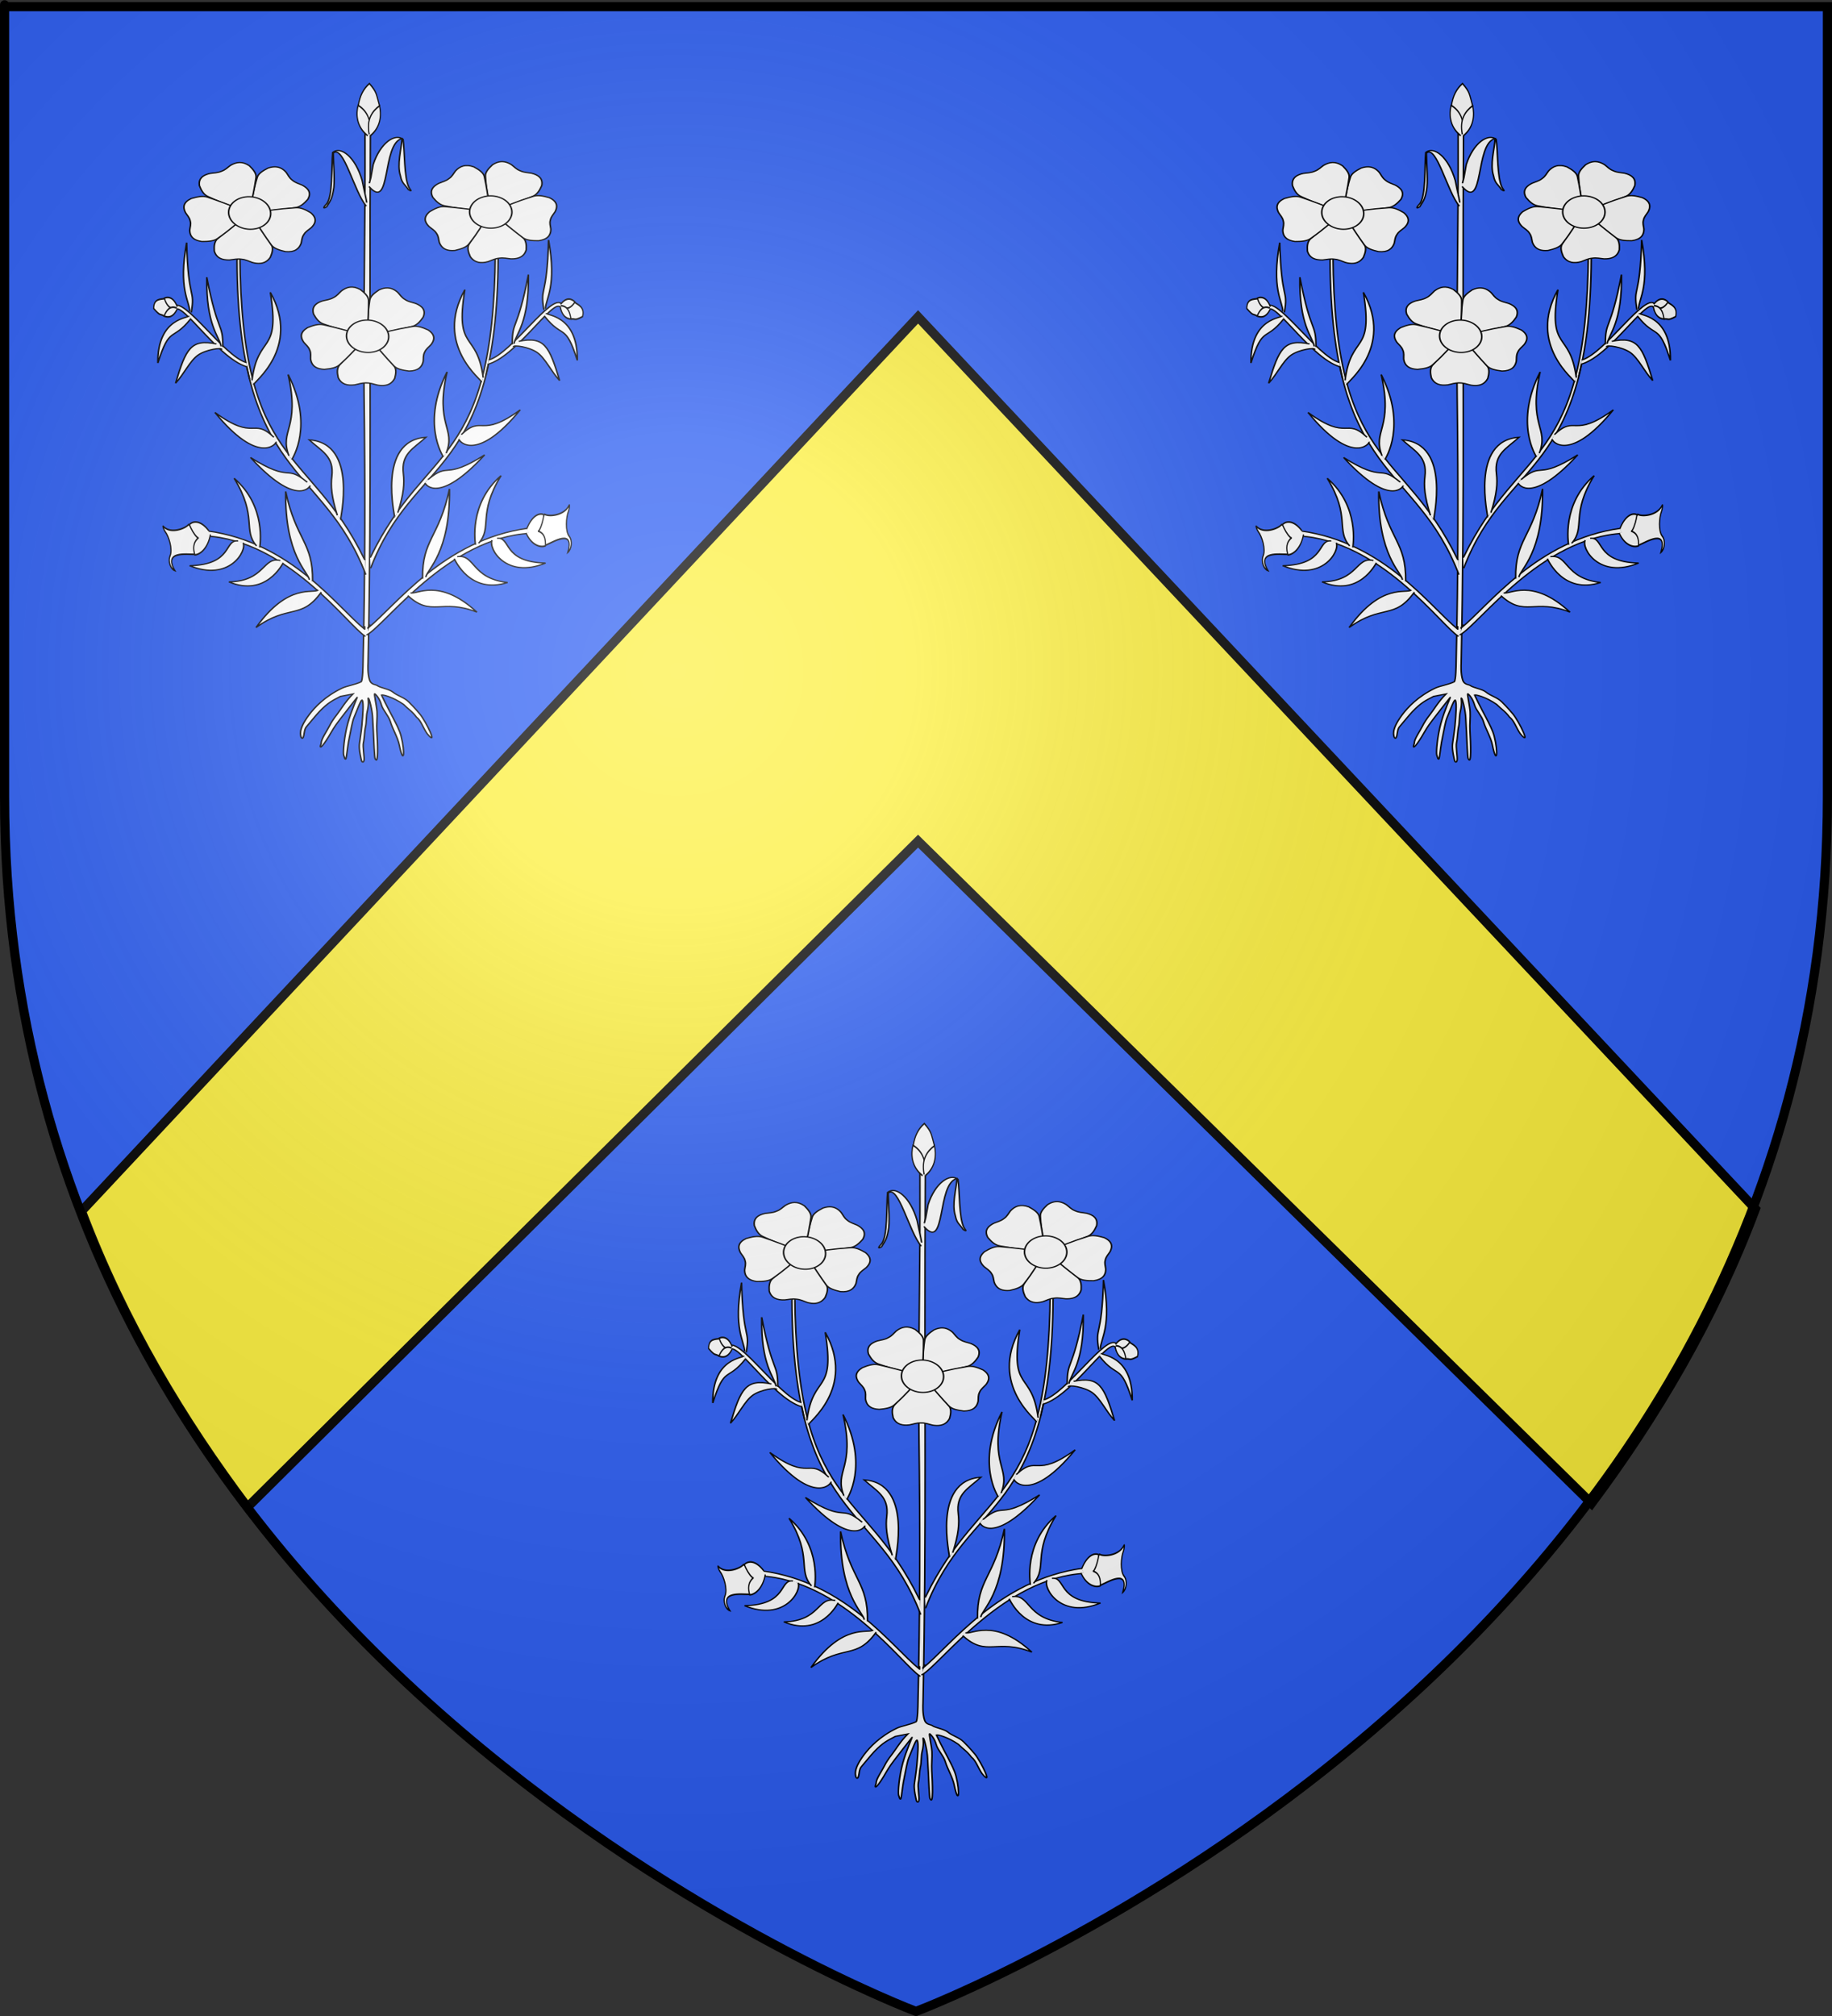 <?xml version="1.0" encoding="UTF-8" standalone="no"?>
<svg
   xmlns:dc="http://purl.org/dc/elements/1.1/"
   xmlns:cc="http://creativecommons.org/ns#"
   xmlns:rdf="http://www.w3.org/1999/02/22-rdf-syntax-ns#"
   xmlns:svg="http://www.w3.org/2000/svg"
   xmlns="http://www.w3.org/2000/svg"
   xmlns:xlink="http://www.w3.org/1999/xlink"
   xmlns:sodipodi="http://sodipodi.sourceforge.net/DTD/sodipodi-0.dtd"
   xmlns:inkscape="http://www.inkscape.org/namespaces/inkscape"
   height="660"
   width="600"
   version="1.0"
   id="svg2"
   sodipodi:version="0.32"
   inkscape:version="0.46"
   sodipodi:docname="Blason Gudmont-Villiers.svg"
   sodipodi:docbase="D:\Mes documents\Renaud-Notre Lapin"
   inkscape:export-filename="/Users/olivier/Desktop/Blason Rouge/Blason_Vide_3D.png"
   inkscape:export-xdpi="144"
   inkscape:export-ydpi="144"
   inkscape:output_extension="org.inkscape.output.svg.inkscape">
  <rect width="100%" height="100%" fill="#333333" stroke="none"/>
  <sodipodi:namedview
     inkscape:window-height="712"
     inkscape:window-width="1024"
     inkscape:pageshadow="2"
     inkscape:pageopacity="0.0"
     guidetolerance="10.0"
     gridtolerance="10.0"
     objecttolerance="10.0"
     borderopacity="1.0"
     bordercolor="#666666"
     pagecolor="#ffffff"
     id="base"
     showgrid="false"
     height="660px"
     inkscape:zoom="0.76818149"
     inkscape:cx="300"
     inkscape:cy="538.28397"
     inkscape:window-x="58"
     inkscape:window-y="207"
     inkscape:current-layer="layer3"
     showguides="true"
     inkscape:guide-bbox="true" />
  <desc
     id="desc4">Flag of Canton of Valais (Wallis)</desc>
  <defs
     id="defs6">
    <inkscape:perspective
       sodipodi:type="inkscape:persp3d"
       inkscape:vp_x="0 : 330 : 1"
       inkscape:vp_y="0 : 1000 : 0"
       inkscape:vp_z="600 : 330 : 1"
       inkscape:persp3d-origin="300 : 220 : 1"
       id="perspective35" />
    <linearGradient
       id="linearGradient2893">
      <stop
         style="stop-color:white;stop-opacity:0.314;"
         offset="0"
         id="stop2895" />
      <stop
         id="stop2897"
         offset="0.19"
         style="stop-color:white;stop-opacity:0.251;" />
      <stop
         style="stop-color:#6b6b6b;stop-opacity:0.125;"
         offset="0.6"
         id="stop2901" />
      <stop
         style="stop-color:black;stop-opacity:0.125;"
         offset="1"
         id="stop2899" />
    </linearGradient>
    <linearGradient
       id="linearGradient2885">
      <stop
         id="stop2887"
         offset="0"
         style="stop-color:white;stop-opacity:1;" />
      <stop
         style="stop-color:white;stop-opacity:1;"
         offset="0.229"
         id="stop2891" />
      <stop
         id="stop2889"
         offset="1"
         style="stop-color:black;stop-opacity:1;" />
    </linearGradient>
    <linearGradient
       id="linearGradient2955">
      <stop
         id="stop2867"
         offset="0"
         style="stop-color:#fd0000;stop-opacity:1;" />
      <stop
         style="stop-color:#e77275;stop-opacity:0.659;"
         offset="0.5"
         id="stop2873" />
      <stop
         style="stop-color:black;stop-opacity:0.323;"
         offset="1"
         id="stop2959" />
    </linearGradient>
    <radialGradient
       inkscape:collect="always"
       xlink:href="#linearGradient2955"
       id="radialGradient2961"
       cx="225.524"
       cy="218.901"
       fx="225.524"
       fy="218.901"
       r="300"
       gradientTransform="matrix(-4.167939e-4,2.183,-1.884,-3.599562e-4,615.597,-289.121)"
       gradientUnits="userSpaceOnUse" />
    <polygon
       id="star"
       transform="scale(53,53)"
       points="0,-1 0.588,0.809 -0.951,-0.309 0.951,-0.309 -0.588,0.809 0,-1 " />
    <clipPath
       id="clip">
      <path
         d="M 0,-200 L 0,600 L 300,600 L 300,-200 L 0,-200 z "
         id="path10" />
    </clipPath>
    <radialGradient
       inkscape:collect="always"
       xlink:href="#linearGradient2955"
       id="radialGradient1911"
       gradientUnits="userSpaceOnUse"
       gradientTransform="matrix(-4.167939e-4,2.183,-1.884,-3.599562e-4,615.597,-289.121)"
       cx="225.524"
       cy="218.901"
       fx="225.524"
       fy="218.901"
       r="300" />
    <radialGradient
       inkscape:collect="always"
       xlink:href="#linearGradient2955"
       id="radialGradient2865"
       gradientUnits="userSpaceOnUse"
       gradientTransform="matrix(0,1.749,-1.593,-1.049767e-7,551.788,-191.29)"
       cx="225.524"
       cy="218.901"
       fx="225.524"
       fy="218.901"
       r="300" />
    <radialGradient
       inkscape:collect="always"
       xlink:href="#linearGradient2955"
       id="radialGradient2871"
       gradientUnits="userSpaceOnUse"
       gradientTransform="matrix(0,1.386,-1.323,-5.741131e-8,-158.082,-109.541)"
       cx="225.524"
       cy="218.901"
       fx="225.524"
       fy="218.901"
       r="300" />
    <radialGradient
       inkscape:collect="always"
       xlink:href="#linearGradient2893"
       id="radialGradient3163"
       gradientUnits="userSpaceOnUse"
       gradientTransform="matrix(1.353,0,0,1.349,-77.629,-85.747)"
       cx="221.445"
       cy="226.331"
       fx="221.445"
       fy="226.331"
       r="300" />
    <radialGradient
       gradientTransform="matrix(1.353,0,0,1.349,-77.629,-85.747)"
       gradientUnits="userSpaceOnUse"
       xlink:href="#linearGradient2893"
       id="radialGradient4442"
       fy="226.331"
       fx="221.445"
       r="300"
       cy="226.331"
       cx="221.445" />
    <radialGradient
       gradientTransform="matrix(0,1.386,-1.323,-5.741131e-8,-158.082,-109.541)"
       gradientUnits="userSpaceOnUse"
       xlink:href="#linearGradient2955"
       id="radialGradient4440"
       fy="218.901"
       fx="225.524"
       r="300"
       cy="218.901"
       cx="225.524" />
    <radialGradient
       gradientTransform="matrix(0,1.749,-1.593,-1.049767e-7,551.788,-191.29)"
       gradientUnits="userSpaceOnUse"
       xlink:href="#linearGradient2955"
       id="radialGradient4438"
       fy="218.901"
       fx="225.524"
       r="300"
       cy="218.901"
       cx="225.524" />
    <radialGradient
       gradientTransform="matrix(-4.167939e-4,2.183,-1.884,-3.599562e-4,615.597,-289.121)"
       gradientUnits="userSpaceOnUse"
       xlink:href="#linearGradient2955"
       id="radialGradient4436"
       fy="218.901"
       fx="225.524"
       r="300"
       cy="218.901"
       cx="225.524" />
    <clipPath
       id="clipPath4432">
      <path
         id="path4434"
         d="M 0,-200 L 0,600 L 300,600 L 300,-200 L 0,-200 z " />
    </clipPath>
    <polygon
       id="polygon4430"
       transform="scale(53,53)"
       points="0,-1 0.588,0.809 -0.951,-0.309 0.951,-0.309 -0.588,0.809 0,-1 " />
    <radialGradient
       gradientTransform="matrix(-4.167939e-4,2.183,-1.884,-3.599562e-4,615.597,-289.121)"
       gradientUnits="userSpaceOnUse"
       xlink:href="#linearGradient2955"
       id="radialGradient4428"
       fy="218.901"
       fx="225.524"
       r="300"
       cy="218.901"
       cx="225.524" />
    <linearGradient
       id="linearGradient4420">
      <stop
         id="stop4422"
         offset="0"
         style="stop-color:#fd0000;stop-opacity:1" />
      <stop
         id="stop4424"
         offset="0.5"
         style="stop-color:#e77275;stop-opacity:0.659" />
      <stop
         id="stop4426"
         offset="1"
         style="stop-color:black;stop-opacity:0.323" />
    </linearGradient>
    <linearGradient
       id="linearGradient4412">
      <stop
         id="stop4414"
         offset="0"
         style="stop-color:white;stop-opacity:1" />
      <stop
         id="stop4416"
         offset="0.229"
         style="stop-color:white;stop-opacity:1" />
      <stop
         id="stop4418"
         offset="1"
         style="stop-color:black;stop-opacity:1" />
    </linearGradient>
    <linearGradient
       id="linearGradient4402">
      <stop
         id="stop4404"
         offset="0"
         style="stop-color:white;stop-opacity:0.314" />
      <stop
         id="stop4406"
         offset="0.19"
         style="stop-color:white;stop-opacity:0.251" />
      <stop
         id="stop4408"
         offset="0.6"
         style="stop-color:#6b6b6b;stop-opacity:0.125" />
      <stop
         id="stop4410"
         offset="1"
         style="stop-color:black;stop-opacity:0.125" />
    </linearGradient>
    <inkscape:perspective
       id="perspective29"
       inkscape:persp3d-origin="300 : 220 : 1"
       inkscape:vp_z="600 : 330 : 1"
       inkscape:vp_y="0 : 1000 : 0"
       inkscape:vp_x="0 : 330 : 1"
       sodipodi:type="inkscape:persp3d" />
    <linearGradient
       y2="700.106"
       y1="700.106"
       gradientTransform="matrix(1.177,0,0,1.177,657.882,-479.552)"
       xlink:href="#linearGradient8135"
       x2="-136.183"
       x1="-418.389"
       inkscape:collect="always"
       gradientUnits="userSpaceOnUse"
       id="linearGradient2401" />
    <linearGradient
       id="linearGradient8135">
      <stop
         id="stop8137"
         style="stop-color:#5d070b;stop-opacity:1;"
         offset="0" />
      <stop
         id="stop8139"
         style="stop-color:#ed1c24;stop-opacity:1;"
         offset="0.5" />
      <stop
         id="stop8141"
         style="stop-color:#5d070a;stop-opacity:1;"
         offset="1" />
    </linearGradient>
    <clipPath
       id="id0">
      <path
         id="path19584"
         d="M 14186300,5152250 C 14186300,5152250 14378820,5683670 14655820,5960100 C 14932770,6236530 15134550,6393980 15317940,6457620 C 15501320,6521220 15561370,6529000 15786290,6564360 C 16011200,6599730 16324300,6799880 16324300,6799880 C 16324300,6799880 16231080,6355950 16039160,6146210 C 15847240,5936430 15696860,5756210 15255950,5542640 C 14815080,5329070 14716770,5332170 14507150,5292460 C 14297530,5252800 14186300,5152250 14186300,5152250 z" />
    </clipPath>
    <clipPath
       id="id1">
      <path
         id="path19587"
         d="M 14186300,5152250 C 14186300,5152250 14378820,5683670 14655820,5960100 C 14932770,6236530 15134550,6393980 15317940,6457620 C 15501320,6521220 15561370,6529000 15786290,6564360 C 16011200,6599730 16324300,6799880 16324300,6799880 C 16324300,6799880 16231080,6355950 16039160,6146210 C 15847240,5936430 15696860,5756210 15255950,5542640 C 14815080,5329070 14716770,5332170 14507150,5292460 C 14297530,5252800 14186300,5152250 14186300,5152250 z" />
    </clipPath>
    <clipPath
       id="id2">
      <path
         id="path19590"
         d="M 17905000,7712850 C 18073520,8364410 17965740,9360050 17380990,9792250 C 17019130,10059750 16677260,10107020 16376780,10183810 C 16076350,10260640 15880690,10357280 15880690,10357280 C 15880690,10357280 15826240,10281910 15860480,10024640 C 15894730,9767370 16336720,9229590 16750100,8823770 C 17163530,8417910 17586690,8075310 17705930,7942530 C 17825130,7809750 17905000,7712850 17905000,7712850 z" />
    </clipPath>
    <clipPath
       id="id3">
      <path
         id="path19593"
         d="M 17905000,7712850 C 18073520,8364410 17965740,9360050 17380990,9792250 C 17019130,10059750 16677260,10107020 16376780,10183810 C 16076350,10260640 15880690,10357280 15880690,10357280 C 15880690,10357280 15826240,10281910 15860480,10024640 C 15894730,9767370 16336720,9229590 16750100,8823770 C 17163530,8417910 17586690,8075310 17705930,7942530 C 17825130,7809750 17905000,7712850 17905000,7712850 z" />
    </clipPath>
    <clipPath
       id="id4">
      <path
         id="path19596"
         d="M 13581500,896020 C 13581500,896020 13507750,1005420 13521230,1217530 C 13534760,1429720 13520850,1667650 13394930,1871110 C 13269010,2074540 13179400,2188840 12963110,2342420 C 12746770,2496000 12613910,2641020 12613910,2641020 C 12613910,2641020 12628560,2567290 12600770,2333610 C 12572990,2099930 12639030,1767900 12788160,1522660 C 12937260,1277430 13088640,1169960 13240060,1062440 C 13391520,954890 13581500,896020 13581500,896020 z" />
    </clipPath>
    <clipPath
       id="id5">
      <path
         id="path19599"
         d="M 13581500,896020 C 13581500,896020 13507750,1005420 13521230,1217530 C 13534760,1429720 13520850,1667650 13394930,1871110 C 13269010,2074540 13179400,2188840 12963110,2342420 C 12746770,2496000 12613910,2641020 12613910,2641020 C 12613910,2641020 12628560,2567290 12600770,2333610 C 12572990,2099930 12639030,1767900 12788160,1522660 C 12937260,1277430 13088640,1169960 13240060,1062440 C 13391520,954890 13581500,896020 13581500,896020 z" />
    </clipPath>
    <clipPath
       id="id6">
      <path
         id="path19602"
         d="M 12245000,694180 C 12245000,694180 12263490,790010 12381440,894380 C 12499470,998800 12616520,1131070 12656750,1303380 C 12696940,1475740 12709610,1582390 12676310,1775590 C 12642970,1968740 12649000,2114030 12649000,2114030 C 12649000,2114030 12618150,2067620 12481420,1959330 C 12344650,1851050 12205760,1642340 12155920,1435950 C 12106030,1229640 12129340,1094410 12152690,959180 C 12176040,823950 12245000,694180 12245000,694180 z" />
    </clipPath>
    <clipPath
       id="id7">
      <path
         id="path19605"
         d="M 12245000,694180 C 12245000,694180 12263490,790010 12381440,894380 C 12499470,998800 12616520,1131070 12656750,1303380 C 12696940,1475740 12709610,1582390 12676310,1775590 C 12642970,1968740 12649000,2114030 12649000,2114030 C 12649000,2114030 12618150,2067620 12481420,1959330 C 12344650,1851050 12205760,1642340 12155920,1435950 C 12106030,1229640 12129340,1094410 12152690,959180 C 12176040,823950 12245000,694180 12245000,694180 z" />
    </clipPath>
    <clipPath
       id="id8">
      <path
         id="path19608"
         d="M 13855800,1063560 C 13855800,1063560 14144730,1236390 14395840,1520260 C 14646900,1804080 15009320,2125850 14902180,2599900 C 14794960,3074000 14653620,3080320 14614760,3339730 C 14575910,3599150 14626830,3770220 14626830,3770220 C 14626830,3770220 14383000,3523520 14206080,3269900 C 14029190,3016290 13814960,2784680 13855160,2317540 C 13895350,1850360 13925940,1717060 13919990,1487000 C 13914050,1256930 13855800,1063560 13855800,1063560 z" />
    </clipPath>
    <clipPath
       id="id9">
      <path
         id="path19611"
         d="M 13855800,1063560 C 13855800,1063560 14144730,1236390 14395840,1520260 C 14646900,1804080 15009320,2125850 14902180,2599900 C 14794960,3074000 14653620,3080320 14614760,3339730 C 14575910,3599150 14626830,3770220 14626830,3770220 C 14626830,3770220 14383000,3523520 14206080,3269900 C 14029190,3016290 13814960,2784680 13855160,2317540 C 13895350,1850360 13925940,1717060 13919990,1487000 C 13914050,1256930 13855800,1063560 13855800,1063560 z" />
    </clipPath>
    <clipPath
       id="id10">
      <path
         id="path19614"
         d="M 12394500,3395680 C 12394500,3395680 12811850,3944420 13034430,4022580 C 13256980,4100790 13528460,4187810 13791840,4105950 C 14055180,4024090 14274840,3982840 14458190,3975320 C 14641440,3967880 14933340,4076680 14933340,4076680 C 14933340,4076680 14623180,3565160 14279880,3435210 C 13444760,3119120 13136060,3552010 12394500,3395680 z" />
    </clipPath>
    <clipPath
       id="id11">
      <path
         id="path19617"
         d="M 12394500,3395680 C 12394500,3395680 12811850,3944420 13034430,4022580 C 13256980,4100790 13528460,4187810 13791840,4105950 C 14055180,4024090 14274840,3982840 14458190,3975320 C 14641440,3967880 14933340,4076680 14933340,4076680 C 14933340,4076680 14623180,3565160 14279880,3435210 C 13444760,3119120 13136060,3552010 12394500,3395680 z" />
    </clipPath>
    <clipPath
       id="id12">
      <path
         id="path19620"
         d="M 15415100,2266750 C 15415100,2266750 15072500,3067250 15040750,3598120 C 15009000,4128940 15121780,4606430 15384170,5019470 C 15646520,5432590 15990630,5524080 16064380,5797370 C 16138090,6070620 16184830,6344820 16184830,6344820 C 16184830,6344820 16436200,5568890 16450110,4989950 C 16464070,4411040 16475700,4097140 16285080,3557340 C 16094500,3017540 15910080,2839770 15741730,2656110 C 15573330,2472360 15415100,2266750 15415100,2266750 z" />
    </clipPath>
    <clipPath
       id="id13">
      <path
         id="path19623"
         d="M 15415100,2266750 C 15415100,2266750 15072500,3067250 15040750,3598120 C 15009000,4128940 15121780,4606430 15384170,5019470 C 15646520,5432590 15990630,5524080 16064380,5797370 C 16138090,6070620 16184830,6344820 16184830,6344820 C 16184830,6344820 16436200,5568890 16450110,4989950 C 16464070,4411040 16475700,4097140 16285080,3557340 C 16094500,3017540 15910080,2839770 15741730,2656110 C 15573330,2472360 15415100,2266750 15415100,2266750 z" />
    </clipPath>
    <clipPath
       id="id14">
      <path
         id="path19626"
         d="M 14778300,5948840 C 14778300,5948840 14744050,6582620 14863040,6978300 C 14982060,7373980 15020010,7603400 15258890,7816880 C 15497670,8030360 15592570,8094900 15840580,8240620 C 16088580,8386290 16176460,8311900 16311900,8459600 C 16447340,8607330 16408400,8576220 16408400,8576220 C 16408400,8576220 16456260,8159920 16268950,7694580 C 16081650,7229290 16018230,6996390 15541050,6629930 C 15063870,6263480 14778300,5948840 14778300,5948840 z" />
    </clipPath>
    <clipPath
       id="id15">
      <path
         id="path19629"
         d="M 14778300,5948840 C 14778300,5948840 14744050,6582620 14863040,6978300 C 14982060,7373980 15020010,7603400 15258890,7816880 C 15497670,8030360 15592570,8094900 15840580,8240620 C 16088580,8386290 16176460,8311900 16311900,8459600 C 16447340,8607330 16408400,8576220 16408400,8576220 C 16408400,8576220 16456260,8159920 16268950,7694580 C 16081650,7229290 16018230,6996390 15541050,6629930 C 15063870,6263480 14778300,5948840 14778300,5948840 z" />
    </clipPath>
    <clipPath
       id="id16">
      <path
         id="path19632"
         d="M 14817100,7359190 C 14817100,7359190 14642160,7744560 14622560,8108780 C 14602910,8472960 14617520,8681280 14798320,8973570 C 14979160,9265900 15078200,9394690 15304230,9636270 C 15530230,9877810 15634050,10047200 15634050,10047200 C 15634050,10047200 15922410,9912400 15899710,9442510 C 15877050,8972580 15772410,8747930 15509160,8323420 C 15245990,7899000 15032280,7786500 14933280,7657670 C 14834250,7528890 14817100,7359190 14817100,7359190 z" />
    </clipPath>
    <clipPath
       id="id17">
      <path
         id="path19635"
         d="M 14817100,7359190 C 14817100,7359190 14642160,7744560 14622560,8108780 C 14602910,8472960 14617520,8681280 14798320,8973570 C 14979160,9265900 15078200,9394690 15304230,9636270 C 15530230,9877810 15634050,10047200 15634050,10047200 C 15634050,10047200 15922410,9912400 15899710,9442510 C 15877050,8972580 15772410,8747930 15509160,8323420 C 15245990,7899000 15032280,7786500 14933280,7657670 C 14834250,7528890 14817100,7359190 14817100,7359190 z" />
    </clipPath>
    <clipPath
       id="id18">
      <path
         id="path19638"
         d="M 16890700,8377910 C 17051130,8942290 17125050,9845500 16795330,10364410 C 16616980,10645140 16241680,11040220 16241680,11040220 L 15958610,11235260 L 15003810,11419950 C 15003810,11419950 15606050,10073760 15963870,9583720 C 16246550,9196630 16555640,8723440 16890700,8377910 z" />
    </clipPath>
    <clipPath
       id="id19">
      <path
         id="path19641"
         d="M 16890700,8377910 C 17051130,8942290 17125050,9845500 16795330,10364410 C 16616980,10645140 16241680,11040220 16241680,11040220 L 15958610,11235260 L 15003810,11419950 C 15003810,11419950 15606050,10073760 15963870,9583720 C 16246550,9196630 16555640,8723440 16890700,8377910 z" />
    </clipPath>
    <clipPath
       id="id20">
      <path
         id="path19644"
         d="M 14636800,8617900 C 14636800,8617900 14385650,9019550 14363250,9378490 C 14340890,9737470 14358680,10016090 14444370,10272150 C 14638910,10853640 14843450,11133980 14920430,11806220 L 15473780,10842030 C 15577120,10440810 15364140,9664670 15147630,9293150 C 14931200,8921620 14636800,8617900 14636800,8617900 z" />
    </clipPath>
    <clipPath
       id="id21">
      <path
         id="path19647"
         d="M 14636800,8617900 C 14636800,8617900 14385650,9019550 14363250,9378490 C 14340890,9737470 14358680,10016090 14444370,10272150 C 14638910,10853640 14843450,11133980 14920430,11806220 L 15473780,10842030 C 15577120,10440810 15364140,9664670 15147630,9293150 C 14931200,8921620 14636800,8617900 14636800,8617900 z" />
    </clipPath>
    <clipPath
       id="id22">
      <path
         id="path19650"
         d="M 13618500,13165000 C 13618500,13165000 13805810,12765500 13672690,12491780 C 13539580,12218050 13341760,12063480 13349470,11467820 C 13357180,10870650 13447350,10464360 13763330,9899680 C 13842900,10347570 14249000,10667060 14353770,11133760 C 14426910,11459480 14354710,11848070 14303060,12103190 C 14251450,12358270 14197480,12646940 14197480,12646940 L 14020120,12926900 L 13761260,13161740 L 13618500,13165000 z" />
    </clipPath>
    <clipPath
       id="id23">
      <path
         id="path19653"
         d="M 13618500,13165000 C 13618500,13165000 13805810,12765500 13672690,12491780 C 13539580,12218050 13341760,12063480 13349470,11467820 C 13357180,10870650 13447350,10464360 13763330,9899680 C 13842900,10347570 14249000,10667060 14353770,11133760 C 14426910,11459480 14354710,11848070 14303060,12103190 C 14251450,12358270 14197480,12646940 14197480,12646940 L 14020120,12926900 L 13761260,13161740 L 13618500,13165000 z" />
    </clipPath>
    <clipPath
       id="id24">
      <path
         id="path19656"
         d="M 16911800,4552070 C 17345390,5195780 17459330,5991940 16999470,6647940 C 16741120,7016330 16428070,7174810 16365090,7270590 C 16302070,7366330 16252780,7413080 16252780,7413080 C 16252780,7413080 16069270,6920800 16119500,6571450 C 16169690,6222050 16299440,5856280 16466840,5457210 C 16634290,5058180 16733030,4904090 16787780,4768690 C 16842570,4633240 16911800,4552070 16911800,4552070 z" />
    </clipPath>
    <clipPath
       id="id25">
      <path
         id="path19659"
         d="M 16911800,4552070 C 17345390,5195780 17459330,5991940 16999470,6647940 C 16741120,7016330 16428070,7174810 16365090,7270590 C 16302070,7366330 16252780,7413080 16252780,7413080 C 16252780,7413080 16069270,6920800 16119500,6571450 C 16169690,6222050 16299440,5856280 16466840,5457210 C 16634290,5058180 16733030,4904090 16787780,4768690 C 16842570,4633240 16911800,4552070 16911800,4552070 z" />
    </clipPath>
    <clipPath
       id="id26">
      <path
         id="path19662"
         d="M 17887700,5978240 C 17887700,5978240 17888990,6904050 17620740,7339640 C 17352490,7775200 16983390,8024940 16713930,8236960 C 16444560,8448980 16244120,8612140 16244120,8612140 C 16244120,8612140 16218270,8082830 16362410,7610700 C 16506600,7138580 16710270,6943840 16986750,6740500 C 17263230,6537200 17467730,6334510 17588950,6243110 C 17710130,6151750 17887700,5978240 17887700,5978240 z" />
    </clipPath>
    <clipPath
       id="id27">
      <path
         id="path19665"
         d="M 17887700,5978240 C 17887700,5978240 17888990,6904050 17620740,7339640 C 17352490,7775200 16983390,8024940 16713930,8236960 C 16444560,8448980 16244120,8612140 16244120,8612140 C 16244120,8612140 16218270,8082830 16362410,7610700 C 16506600,7138580 16710270,6943840 16986750,6740500 C 17263230,6537200 17467730,6334510 17588950,6243110 C 17710130,6151750 17887700,5978240 17887700,5978240 z" />
    </clipPath>
    <clipPath
       id="id28">
      <path
         id="path19668"
         d="M 16131400,10733900 C 16493300,10524930 17177130,10811850 17580570,10736090 C 17710360,10711680 17898400,10679760 17898400,10679760 C 17898400,10679760 17808020,11060650 17432590,11353410 C 17057160,11646220 16677510,11850890 16242070,11856220 C 15806670,11861540 15665890,11747070 15424780,11712220 C 15183670,11677330 14841280,11936100 14841280,11936100 C 14876600,11810920 15057490,11382460 15155800,11297120 C 15439210,11051070 15806200,10921640 16131400,10733900 z" />
    </clipPath>
    <clipPath
       id="id29">
      <path
         id="path19671"
         d="M 16131400,10733900 C 16493300,10524930 17177130,10811850 17580570,10736090 C 17710360,10711680 17898400,10679760 17898400,10679760 C 17898400,10679760 17808020,11060650 17432590,11353410 C 17057160,11646220 16677510,11850890 16242070,11856220 C 15806670,11861540 15665890,11747070 15424780,11712220 C 15183670,11677330 14841280,11936100 14841280,11936100 C 14876600,11810920 15057490,11382460 15155800,11297120 C 15439210,11051070 15806200,10921640 16131400,10733900 z" />
    </clipPath>
    <clipPath
       id="id30">
      <path
         id="path19674"
         d="M 10942800,1832570 C 10942800,1832570 11069800,1869180 11268180,1791660 C 11466510,1713970 11697890,1654540 11930600,1711950 C 12163220,1769490 12299740,1819680 12512420,1978200 C 12725140,2136760 12904130,2218660 12904130,2218660 C 12904130,2218660 12829220,2227260 12614640,2325020 C 12400070,2422860 12062930,2461490 11783310,2394760 C 11503690,2328020 11354850,2216990 11205970,2106080 C 11057000,1995130 10942800,1832570 10942800,1832570 z" />
    </clipPath>
    <clipPath
       id="id31">
      <path
         id="path19677"
         d="M 10942800,1832570 C 10942800,1832570 11069800,1869180 11268180,1791660 C 11466510,1713970 11697890,1654540 11930600,1711950 C 12163220,1769490 12299740,1819680 12512420,1978200 C 12725140,2136760 12904130,2218660 12904130,2218660 C 12904130,2218660 12829220,2227260 12614640,2325020 C 12400070,2422860 12062930,2461490 11783310,2394760 C 11503690,2328020 11354850,2216990 11205970,2106080 C 11057000,1995130 10942800,1832570 10942800,1832570 z" />
    </clipPath>
    <clipPath
       id="id32">
      <path
         id="path19680"
         d="M 11216900,2958840 C 11216900,2958840 11343980,2922570 11470720,2751590 C 11597370,2580690 11761590,2407690 11989340,2333050 C 12217190,2258330 12359520,2228420 12624060,2249950 C 12888740,2271600 13084060,2246040 13084060,2246040 C 13084060,2246040 13025130,2293050 12895460,2489590 C 12765750,2686230 12500860,2897690 12228470,2989350 C 11955960,3081180 11770760,3066050 11585440,3050970 C 11400280,3035930 11216900,2958840 11216900,2958840 z" />
    </clipPath>
    <clipPath
       id="id33">
      <path
         id="path19683"
         d="M 11216900,2958840 C 11216900,2958840 11343980,2922570 11470720,2751590 C 11597370,2580690 11761590,2407690 11989340,2333050 C 12217190,2258330 12359520,2228420 12624060,2249950 C 12888740,2271600 13084060,2246040 13084060,2246040 C 13084060,2246040 13025130,2293050 12895460,2489590 C 12765750,2686230 12500860,2897690 12228470,2989350 C 11955960,3081180 11770760,3066050 11585440,3050970 C 11400280,3035930 11216900,2958840 11216900,2958840 z" />
    </clipPath>
    <clipPath
       id="id34">
      <path
         id="path19686"
         d="M 13692900,11728500 C 13692900,11728500 13262030,11754150 12961940,12027490 C 12661940,12300740 12570400,12382340 12449910,12878270 C 12329290,13374200 12409330,13429240 12336400,13605210 C 12263340,13781180 12303490,14017820 12303490,14017820 L 12492950,13824450 L 12673490,13615910 C 12673490,13615910 13309290,12963220 13424310,12807880 C 13630960,12528660 13546910,12202080 13651370,11898400 C 13683120,11806100 13692900,11728500 13692900,11728500 z" />
    </clipPath>
    <clipPath
       id="id35">
      <path
         id="path19689"
         d="M 13692900,11728500 C 13692900,11728500 13262030,11754150 12961940,12027490 C 12661940,12300740 12570400,12382340 12449910,12878270 C 12329290,13374200 12409330,13429240 12336400,13605210 C 12263340,13781180 12303490,14017820 12303490,14017820 L 12492950,13824450 L 12673490,13615910 C 12673490,13615910 13309290,12963220 13424310,12807880 C 13630960,12528660 13546910,12202080 13651370,11898400 C 13683120,11806100 13692900,11728500 13692900,11728500 z" />
    </clipPath>
    <clipPath
       id="id36">
      <path
         id="path19692"
         d="M 14450300,12388500 C 14777910,12129250 15496290,12313860 15884390,12180350 C 16009310,12137370 16190630,12078500 16190630,12078500 C 16190630,12078500 16156820,12468470 15828080,12812580 C 15499350,13156730 15153600,13414340 14723540,13482840 C 14293530,13551290 14137590,13458470 13893930,13458990 C 13650320,13459510 13127480,13474290 13127480,13474290 C 13144150,13345330 13482450,13186080 13567310,13087330 C 13811740,12802780 14155940,12621440 14450300,12388500 z" />
    </clipPath>
    <clipPath
       id="id37">
      <path
         id="path19695"
         d="M 14450300,12388500 C 14777910,12129250 15496290,12313860 15884390,12180350 C 16009310,12137370 16190630,12078500 16190630,12078500 C 16190630,12078500 16156820,12468470 15828080,12812580 C 15499350,13156730 15153600,13414340 14723540,13482840 C 14293530,13551290 14137590,13458470 13893930,13458990 C 13650320,13459510 13127480,13474290 13127480,13474290 C 13144150,13345330 13482450,13186080 13567310,13087330 C 13811740,12802780 14155940,12621440 14450300,12388500 z" />
    </clipPath>
    <clipPath
       id="id38">
      <path
         id="path19698"
         d="M 14684500,13624900 C 14684500,13624900 14440720,14050650 14009580,14218200 C 13578450,14385830 13448790,14437740 12880410,14310160 C 12312110,14182620 12296220,14073300 12079230,14058780 C 11862280,14044290 11832040,14013830 11832040,14013830 L 11838070,13976660 C 12328090,13650420 12854820,13458600 13444350,13353540 C 13834380,13284010 14126160,13534440 14489650,13581370 C 14600110,13595630 14684500,13624900 14684500,13624900 z" />
    </clipPath>
    <clipPath
       id="id39">
      <path
         id="path19701"
         d="M 14684500,13624900 C 14684500,13624900 14440720,14050650 14009580,14218200 C 13578450,14385830 13448790,14437740 12880410,14310160 C 12312110,14182620 12296220,14073300 12079230,14058780 C 11862280,14044290 11832040,14013830 11832040,14013830 L 11838070,13976660 C 12328090,13650420 12854820,13458600 13444350,13353540 C 13834380,13284010 14126160,13534440 14489650,13581370 C 14600110,13595630 14684500,13624900 14684500,13624900 z" />
    </clipPath>
    <linearGradient
       id="linearGradient4476">
      <stop
         id="stop4478"
         style="stop-color:#403800;stop-opacity:1;"
         offset="0" />
      <stop
         id="stop3321"
         style="stop-color:#c8af00;stop-opacity:1;"
         offset="0.5" />
      <stop
         id="stop4480"
         style="stop-color:#403900;stop-opacity:1;"
         offset="1" />
    </linearGradient>
    <inkscape:perspective
       id="perspective16054"
       inkscape:persp3d-origin="274.99985 : 341 : 1"
       inkscape:vp_z="549.99969 : 511.5 : 1"
       inkscape:vp_y="0 : 1000 : 0"
       inkscape:vp_x="0 : 511.5 : 1"
       sodipodi:type="inkscape:persp3d" />
  </defs>
  <g
     inkscape:groupmode="layer"
     id="layer3"
     inkscape:label="Fond écu"
     style="display:inline">
    <path
       id="path2855"
       style="fill:#2b5df2;fill-opacity:1;fill-rule:evenodd;stroke:none;stroke-width:1px;stroke-linecap:butt;stroke-linejoin:miter;stroke-opacity:1"
       d="M 300,658.5 C 300,658.5 598.5,546.18 598.5,260.728 C 598.5,-24.723 598.5,2.176 598.5,2.176 L 1.5,2.176 L 1.5,260.728 C 1.5,546.18 300,658.5 300,658.5 z "
       sodipodi:nodetypes="cccccc" />
    <path
       sodipodi:nodetypes="ccccccc"
       id="path10706"
       d="M 26.689,396.526 C 40.412,432.921 59.776,465.134 81.046,493.433 L 300.676,275.37 L 521.243,492.183 C 542.266,464 561.367,431.96 574.913,395.808 L 300.676,103.747 L 26.689,396.526 z"
       style="fill:#fcef3c;fill-opacity:1;fill-rule:evenodd;stroke:#000000;stroke-width:3;stroke-linecap:butt;stroke-linejoin:miter;stroke-miterlimit:4;stroke-dasharray:none;stroke-opacity:1;display:inline" />
    <g
       id="g5347"
       transform="matrix(0.501,0,0,0.406,211.078,296.589)">
      <g
         inkscape:label="Timbre"
         transform="translate(-53.419,-54.829)"
         id="g5349"
         style="display:inline" />
      <g
         transform="translate(-53.419,-54.829)"
         id="g5351"
         style="display:inline"
         inkscape:label="Escudo" />
      <g
         transform="translate(3.01,-131.469)"
         id="g5353"
         style="display:inline"
         inkscape:label="Piezas" />
      <g
         transform="translate(3.01,-131.469)"
         id="layer5"
         style="display:inline"
         inkscape:label="Muebles" />
      <g
         transform="translate(3.01,-131.469)"
         id="g5356"
         inkscape:label="Ornamento" />
      <g
         transform="translate(3.01,-131.469)"
         id="layer6"
         style="display:inline"
         inkscape:label="Borde 3px">
        <path
           sodipodi:nodetypes="ccssssssccccssssssssssssssssssssssssssscssccssscsssssc"
           id="rect6060"
           d="M 177.048,345.315 L 180.584,344.323 C 179.767,532.79 181.467,633.536 179.062,774.686 C 179.057,774.975 178.621,782.947 180.136,788.212 C 181.156,791.757 184.162,791.529 185.034,792.36 C 186.916,794.153 192.823,795.151 195.264,797.618 C 198.446,800.834 202.655,801.824 205.765,805.701 C 209.981,810.957 211.978,813.927 212.894,815.303 C 217.088,821.603 225.287,842.679 217.543,830.966 C 215.143,826.69 213.605,820.446 210.683,817.821 C 207.758,812.952 205.497,811.627 202.173,807.49 C 195.071,801.428 188.578,799.606 187.829,799.965 C 191.218,808.923 194.378,815.873 195.549,818.75 C 197.445,823.407 199.664,828.295 200.679,833.265 C 203.417,846.668 202.286,857.311 199.443,840.24 C 198.398,833.963 195.046,827.444 193.613,821.387 C 192.573,816.995 188.681,811.97 187.822,808.158 C 186.459,802.109 183.778,799.255 183.446,798.997 C 182.713,798.424 184.71,808.696 184.928,813.513 C 185.144,818.313 184.553,823.721 184.797,828.694 C 185.27,838.35 185.993,857.606 183.611,851.166 C 183.255,850.204 182.723,836.604 182.525,830.058 C 182.389,825.57 182.166,823.674 182.055,819.15 C 181.882,812.158 179.749,802.604 179.235,802.448 C 178.725,802.294 180.105,805.638 178.442,813.754 C 177.866,816.564 178.02,822.409 177.428,825.411 C 176.696,829.123 176.672,835.076 176.022,838.377 C 175.399,841.542 176.832,850.634 176.392,852.723 C 175.829,855.39 174.845,853.398 174.774,853.039 C 174.532,851.816 172.987,843.939 173.373,839.781 C 173.73,835.93 174.625,829.78 175,824.408 C 175.583,816.054 176.27,806.768 175.276,804.232 C 174.644,802.62 171.735,812.721 169.922,817.936 C 168.689,821.482 167.946,827.987 166.952,833.521 C 164.668,846.254 165.184,857.511 163.112,848.496 C 162.571,846.146 163.503,833.015 165.745,822.978 C 168.195,812.008 172.285,801.287 171.885,801.896 C 168.773,806.639 164.507,813.58 160.381,820.134 C 159.168,822.062 156.911,825.825 154.962,830.053 C 150.311,840.144 146.381,845.873 148.433,838.772 C 148.274,835.658 152.008,829.393 153.824,824.882 C 154.843,822.351 156.351,819.381 158.765,815.6 C 161.314,811.607 164.098,805.383 169.16,799.146 L 160.972,801.11 C 156.055,804.386 153.234,805.63 147.188,813.394 C 145.194,815.953 141.044,822.315 138.745,825.594 C 137.485,827.392 137.418,830.563 137.024,832.767 C 136.701,834.578 136.055,835.909 135.214,833.799 C 135.233,832.828 132.765,828.677 140.434,816.037 C 144.174,809.873 150.776,801.164 161.96,794.502 C 165.031,792.673 170.608,791.679 174.467,789.373 C 175.61,788.691 175.726,775.309 175.729,775.102 C 177.111,702.164 177.226,637.137 176.413,557.737 C 175.781,495.945 177.302,431.868 177.048,345.315 z"
           style="fill:#ffffff;fill-opacity:1;fill-rule:evenodd;stroke:#000000;stroke-width:1;stroke-miterlimit:4;stroke-dasharray:none;stroke-opacity:1" />
        <path
           sodipodi:nodetypes="ccccc"
           id="path5044"
           d="M 177.078,691.106 L 176.573,690.279 C 140.427,598.698 96.256,618.458 95.265,445.132 L 93.356,449.27 C 94.068,627.228 149.513,612.208 177.559,702.884"
           style="fill:#ffffff;fill-opacity:1;fill-rule:evenodd;stroke:#000000;stroke-width:1;stroke-linecap:butt;stroke-linejoin:miter;stroke-miterlimit:4;stroke-dasharray:none;stroke-opacity:1" />
        <path
           sodipodi:nodetypes="ccccc"
           id="path5046"
           d="M 99.553,531.95 C 84.522,526.695 58.189,477.378 51.818,486.829 L 52.046,492.486 C 53.039,473.625 79.651,528.276 99.801,535.283 L 101.565,545.15"
           style="fill:#ffffff;fill-opacity:1;fill-rule:evenodd;stroke:#000000;stroke-width:1;stroke-linecap:butt;stroke-linejoin:miter;stroke-miterlimit:4;stroke-dasharray:none;stroke-opacity:1" />
        <g
           style="fill:#ffffff;fill-opacity:1;stroke:#000000;stroke-width:2.483;stroke-miterlimit:4;stroke-dasharray:none;stroke-opacity:1"
           transform="matrix(-9.6212701e-3,0.527,0.308,1.648355e-2,-107.474,257.637)"
           id="g5048">
          <path
             style="fill:#ffffff;fill-opacity:1;fill-rule:evenodd;stroke:#000000;stroke-width:2.483;stroke-linecap:butt;stroke-linejoin:miter;stroke-miterlimit:4;stroke-dasharray:none;stroke-opacity:1"
             d="M 272.817,468.099 L 261.441,451.286 C 263.216,441.453 261.735,426.799 277.475,427.188 C 289.445,442.57 284.393,440.024 288.307,449.85 L 273.946,468.03 L 272.817,468.099 z"
             id="path5050"
             transform="translate(145,61.219)"
             sodipodi:nodetypes="cccccc" />
          <path
             style="fill:#ffffff;fill-opacity:1;fill-rule:evenodd;stroke:#000000;stroke-width:2.483;stroke-linecap:butt;stroke-linejoin:miter;stroke-miterlimit:4;stroke-dasharray:none;stroke-opacity:1"
             d="M 420.08,536.868 C 424.278,523.539 415.661,514.655 405.934,510.495 C 403.265,517.967 403.31,530.01 418.193,538.388"
             id="path5052"
             sodipodi:nodetypes="ccc" />
          <path
             style="fill:#ffffff;fill-opacity:1;fill-rule:evenodd;stroke:#000000;stroke-width:2.483;stroke-linecap:butt;stroke-linejoin:miter;stroke-miterlimit:4;stroke-dasharray:none;stroke-opacity:1"
             d="M 420.162,537.157 C 416.32,522.981 424.27,515.849 433.272,510.86 C 435.55,518.566 435.541,530.275 421.386,538.476"
             id="path5054"
             sodipodi:nodetypes="ccc" />
        </g>
        <path
           sodipodi:nodetypes="ccc"
           id="path5056"
           d="M 62.477,490.7 C 62.228,482.081 54.894,472.758 60.441,435.187 C 61.491,483.195 66.163,471.951 63.498,491.537"
           style="fill:#ffffff;fill-opacity:1;fill-rule:evenodd;stroke:#000000;stroke-width:1;stroke-linecap:butt;stroke-linejoin:miter;stroke-miterlimit:4;stroke-dasharray:none;stroke-opacity:1" />
        <path
           sodipodi:nodetypes="ccc"
           id="path5058"
           d="M 61.818,494.199 C 62.643,496.267 41.266,494.975 41.628,532.266 C 49.589,501.386 50.963,515.555 63.15,496.557"
           style="fill:#ffffff;fill-opacity:1;fill-rule:evenodd;stroke:#000000;stroke-width:1;stroke-linecap:butt;stroke-linejoin:miter;stroke-miterlimit:4;stroke-dasharray:none;stroke-opacity:1" />
        <path
           sodipodi:nodetypes="ccc"
           id="path5060"
           d="M 104.311,549.656 C 103.4,548.427 135.605,520.178 115.143,475.264 C 121.863,526.134 107.166,507.918 103.161,546.239"
           style="fill:#ffffff;fill-opacity:1;fill-rule:evenodd;stroke:#000000;stroke-width:1;stroke-linecap:butt;stroke-linejoin:miter;stroke-miterlimit:4;stroke-dasharray:none;stroke-opacity:1" />
        <path
           sodipodi:nodetypes="ccc"
           id="path5062"
           d="M 129.229,610.085 C 129.627,609.011 143.776,582.76 126.777,541.549 C 134.889,585.382 120.816,586.41 127.318,607.06"
           style="fill:#ffffff;fill-opacity:1;fill-rule:evenodd;stroke:#000000;stroke-width:1;stroke-linecap:butt;stroke-linejoin:miter;stroke-miterlimit:4;stroke-dasharray:none;stroke-opacity:1" />
        <path
           sodipodi:nodetypes="ccc"
           id="path5064"
           d="M 141.169,631.105 C 141.016,632.357 132.064,648.606 102.212,608.477 C 129.438,629.627 124.637,613.403 139.265,628.405"
           style="fill:#ffffff;fill-opacity:1;fill-rule:evenodd;stroke:#000000;stroke-width:1;stroke-linecap:butt;stroke-linejoin:miter;stroke-miterlimit:4;stroke-dasharray:none;stroke-opacity:1" />
        <path
           sodipodi:nodetypes="ccsc"
           id="path5066"
           d="M 161.164,658.376 C 160.517,659.004 173.062,596.942 140.556,594.257 C 148.814,603.469 156.985,607.592 155.342,623.797 C 154.604,631.077 155.005,639.846 158.954,655.105"
           style="fill:#ffffff;fill-opacity:1;fill-rule:evenodd;stroke:#000000;stroke-width:1;stroke-linecap:butt;stroke-linejoin:miter;stroke-miterlimit:4;stroke-dasharray:none;stroke-opacity:1" />
        <path
           sodipodi:nodetypes="ccc"
           id="path5068"
           d="M 118.951,595.773 C 119.243,597.487 107.413,615.126 78.946,572.145 C 105.423,595.922 103.357,575.712 117.462,592.119"
           style="fill:#ffffff;fill-opacity:1;fill-rule:evenodd;stroke:#000000;stroke-width:1;stroke-linecap:butt;stroke-linejoin:miter;stroke-miterlimit:4;stroke-dasharray:none;stroke-opacity:1" />
        <path
           sodipodi:nodetypes="ccccc"
           id="path5070"
           d="M 176.814,744.856 L 176.814,746.916 C 158.809,729.092 128.977,676.989 74.21,667.701 L 72.467,671.728 C 126.114,674.901 165.547,743.428 177.048,752.504"
           style="fill:#ffffff;fill-opacity:1;fill-rule:evenodd;stroke:#000000;stroke-width:1;stroke-linecap:round;stroke-linejoin:round;marker:none;marker-start:none;marker-mid:none;marker-end:none;stroke-miterlimit:4;stroke-dasharray:none;stroke-dashoffset:0;stroke-opacity:1;visibility:visible;display:inline;overflow:visible;enable-background:accumulate" />
        <path
           sodipodi:nodetypes="ccc"
           id="path5072"
           d="M 140.679,707.055 C 139.919,700.731 124.558,687.504 125.192,635.879 C 132.043,675.662 143.144,676.316 142.794,708.305"
           style="fill:#ffffff;fill-opacity:1;fill-rule:evenodd;stroke:#000000;stroke-width:1;stroke-linecap:butt;stroke-linejoin:miter;stroke-miterlimit:4;stroke-dasharray:none;stroke-opacity:1" />
        <path
           sodipodi:nodetypes="ccc"
           id="path5074"
           d="M 108.222,680.969 C 108.279,679.792 112.894,647.968 91.49,625.209 C 106.973,656.331 96.914,666.956 106.167,679.757"
           style="fill:#ffffff;fill-opacity:1;fill-rule:evenodd;stroke:#000000;stroke-width:1;stroke-linecap:butt;stroke-linejoin:miter;stroke-miterlimit:4;stroke-dasharray:none;stroke-opacity:1" />
        <path
           sodipodi:nodetypes="ccc"
           id="path5076"
           d="M 97.386,677.253 C 99.964,683.723 88.389,708.832 62.413,695.714 C 90.976,694.873 84.76,674.398 94.1,675.785"
           style="fill:#ffffff;fill-opacity:1;fill-rule:evenodd;stroke:#000000;stroke-width:1;stroke-linecap:butt;stroke-linejoin:miter;stroke-miterlimit:4;stroke-dasharray:none;stroke-opacity:1" />
        <path
           sodipodi:nodetypes="ccc"
           id="path5078"
           d="M 123.605,693.401 C 123.127,694.253 112.247,721.231 88.127,708.781 C 111.992,708.091 109.991,688.139 121.715,691.561"
           style="fill:#ffffff;fill-opacity:1;fill-rule:evenodd;stroke:#000000;stroke-width:1;stroke-linecap:butt;stroke-linejoin:miter;stroke-miterlimit:4;stroke-dasharray:none;stroke-opacity:1" />
        <path
           sodipodi:nodetypes="ccc"
           id="path5080"
           d="M 146.476,715.298 C 143.291,718.749 127.072,708.975 105.814,745.577 C 127.289,726.426 135.266,739.668 148.469,717.041"
           style="fill:#ffffff;fill-opacity:1;fill-rule:evenodd;stroke:#000000;stroke-width:1;stroke-linecap:butt;stroke-linejoin:miter;stroke-miterlimit:4;stroke-dasharray:none;stroke-opacity:1" />
        <path
           sodipodi:nodetypes="ccc"
           id="path5082"
           d="M 83.039,518.881 C 81.677,510.573 73.08,501.838 73.612,463.094 C 80.866,509.5 84.2,499.197 84.143,519.308"
           style="fill:#ffffff;fill-opacity:1;fill-rule:evenodd;stroke:#000000;stroke-width:1;stroke-linecap:butt;stroke-linejoin:miter;stroke-miterlimit:4;stroke-dasharray:none;stroke-opacity:1" />
        <path
           sodipodi:nodetypes="cscc"
           id="path5084"
           d="M 83.412,521.471 C 83.675,519.432 73.012,521.441 67.865,525.941 C 62.533,530.603 58.746,541.165 53.206,548.558 C 59.946,520.74 63.187,512.681 79.942,516.915"
           style="fill:#ffffff;fill-opacity:1;fill-rule:evenodd;stroke:#000000;stroke-width:1;stroke-linecap:butt;stroke-linejoin:miter;stroke-miterlimit:4;stroke-dasharray:none;stroke-opacity:1" />
        <g
           style="fill:#ffffff;fill-opacity:1;stroke:#000000;stroke-width:1.848;stroke-miterlimit:4;stroke-dasharray:none;stroke-opacity:1"
           transform="matrix(0.121,0.677,0.395,-0.207,-188.961,496.605)"
           id="g5086">
          <path
             style="fill:#ffffff;fill-opacity:1;fill-rule:evenodd;stroke:#000000;stroke-width:1.848;stroke-linecap:butt;stroke-linejoin:miter;stroke-miterlimit:4;stroke-dasharray:none;stroke-opacity:1"
             d="M 272.817,468.099 L 256.504,450.39 C 259.531,443.925 258.592,419.435 246.909,411.643 C 244.727,410.188 250.95,411.225 253.523,412.66 C 260.621,416.618 275.931,418.297 281.991,411.97 C 287.369,406.355 296.986,408.617 300.349,414.316 C 273.114,403.027 288.228,437.256 292.013,450.316 L 273.946,468.03 L 272.817,468.099 z"
             id="path5088"
             transform="translate(145,61.219)"
             sodipodi:nodetypes="ccssscccc" />
          <path
             style="fill:#ffffff;fill-opacity:1;fill-rule:evenodd;stroke:#000000;stroke-width:1.848;stroke-linecap:butt;stroke-linejoin:miter;stroke-miterlimit:4;stroke-dasharray:none;stroke-opacity:1"
             d="M 424.193,535.647 C 428.436,522.19 413.95,515.561 401.968,512.801 C 399.299,520.273 402.772,531.794 417.656,540.172"
             id="path5090"
             sodipodi:nodetypes="ccc" />
          <path
             style="fill:#ffffff;fill-opacity:1;fill-rule:evenodd;stroke:#000000;stroke-width:1.848;stroke-linecap:butt;stroke-linejoin:miter;stroke-miterlimit:4;stroke-dasharray:none;stroke-opacity:1"
             d="M 420.448,522.499 C 422.99,512.044 429.828,510.25 437.397,510.92 C 439.674,518.626 436.524,533.105 422.37,541.306"
             id="path5092"
             sodipodi:nodetypes="ccc" />
        </g>
        <g
           transform="matrix(0.386,0.376,-0.39,0.364,-157.566,-96.34)"
           style="fill:#ffffff;fill-opacity:1;stroke:#000000;stroke-width:1.865;stroke-miterlimit:4;stroke-dasharray:none;stroke-opacity:1"
           id="g5039">
          <path
             id="path2843"
             style="fill:#ffffff;fill-opacity:1;fill-rule:evenodd;stroke:#000000;stroke-width:1.865;stroke-linecap:butt;stroke-linejoin:miter;stroke-miterlimit:4;stroke-dasharray:none;stroke-opacity:1"
             d="M 999.275,267.236 C 992.672,267.176 987.285,270.162 984.087,278.611 C 982.675,286.039 982.078,293.062 985.45,298.098 C 997.695,317.665 1004.157,324.777 1012.184,335.261 C 1016.725,324.048 1019.079,323.244 1023.294,335.261 C 1032.378,322.959 1041.613,310.732 1050.035,298.098 C 1053.407,293.062 1052.804,286.039 1051.392,278.611 C 1047.455,268.212 1040.205,266.09 1031.45,267.735 C 1026.664,269.023 1023.198,271.059 1017.859,270.91 L 1017.848,270.911 L 1017.628,270.911 L 1017.626,270.91 C 1012.287,271.059 1008.815,269.023 1004.028,267.735 C 1002.387,267.426 1000.799,267.25 999.275,267.236 z"
             sodipodi:nodetypes="cccccccccccccc" />
          <path
             id="path8191"
             style="fill:#ffffff;fill-opacity:1;fill-rule:evenodd;stroke:#000000;stroke-width:1.865;stroke-linecap:butt;stroke-linejoin:miter;stroke-miterlimit:4;stroke-dasharray:none;stroke-opacity:1"
             d="M 940.056,338.474 C 938.05,344.765 939.312,350.793 946.441,356.344 C 953.121,359.885 959.655,362.528 965.462,360.794 C 987.772,354.871 996.474,350.796 1008.861,346.222 C 1001.642,333.65 982.953,334.01 1012.14,335.607 C 1003.068,323.296 994.112,310.863 984.528,299.087 C 980.712,294.379 973.824,292.882 966.31,292.038 C 955.212,292.729 951.044,299.03 950.031,307.88 C 949.85,312.834 950.771,316.746 949.053,321.803 L 949.05,321.813 L 948.985,322.024 L 948.984,322.026 C 947.55,327.171 944.58,329.887 941.936,334.08 C 941.157,335.557 940.519,337.023 940.056,338.474 z"
             sodipodi:nodetypes="cccccccccccccc" />
          <path
             id="path8197"
             style="fill:#ffffff;fill-opacity:1;fill-rule:evenodd;stroke:#000000;stroke-width:1.865;stroke-linecap:butt;stroke-linejoin:miter;stroke-miterlimit:4;stroke-dasharray:none;stroke-opacity:1"
             d="M 1078.707,391.764 C 1083.978,387.787 1086.429,382.137 1083.814,373.489 C 1080.405,366.74 1076.597,360.808 1070.854,358.871 C 1049.221,350.824 1039.763,349.125 1027.009,345.707 C 1029.496,353.213 1026.411,357.284 1018.201,352.479 C 1018.499,367.769 1018.631,383.09 1019.655,398.239 C 1020.052,404.287 1024.811,409.487 1030.458,414.514 C 1039.918,420.359 1046.959,417.622 1052.896,410.981 C 1055.905,407.042 1057.412,403.316 1061.735,400.18 L 1061.743,400.173 L 1061.918,400.038 L 1061.92,400.038 C 1066.062,396.665 1070.055,396.162 1074.635,394.266 C 1076.124,393.51 1077.491,392.682 1078.707,391.764 z"
             sodipodi:nodetypes="cccccccccccccc" />
          <path
             id="path8203"
             style="fill:#ffffff;fill-opacity:1;fill-rule:evenodd;stroke:#000000;stroke-width:1.865;stroke-linecap:butt;stroke-linejoin:miter;stroke-miterlimit:4;stroke-dasharray:none;stroke-opacity:1"
             d="M 990.746,415.843 C 996.192,419.576 1002.329,420.103 1009.697,414.874 C 1015.012,409.497 1019.425,404.001 1019.436,397.94 C 1020.188,374.87 1018.792,365.363 1017.978,352.184 C 1008.506,358.334 1005.78,357.671 1008.757,345.986 C 994.355,351.13 979.87,356.126 965.833,361.913 C 960.226,364.212 956.808,370.377 953.837,377.33 C 951.303,388.157 956.136,393.962 964.32,397.481 C 969.012,399.081 973.023,399.325 977.371,402.427 L 977.381,402.432 L 977.564,402.555 L 977.565,402.557 C 982.079,405.412 983.825,409.038 987.079,412.777 C 988.269,413.949 989.489,414.981 990.746,415.843 z"
             sodipodi:nodetypes="cccccccccccccc" />
          <path
             id="path8185"
             style="fill:#ffffff;fill-opacity:1;fill-rule:evenodd;stroke:#000000;stroke-width:1.865;stroke-linecap:butt;stroke-linejoin:miter;stroke-miterlimit:4;stroke-dasharray:none;stroke-opacity:1"
             d="M 1084.118,301.167 C 1082.061,294.893 1077.508,290.745 1068.479,290.419 C 1060.99,291.46 1054.146,293.143 1050.454,297.949 C 1035.836,315.813 1031.168,324.211 1023.805,335.172 C 1033.83,335.981 1035.92,338.77 1027.361,345.698 C 1041.924,350.366 1056.464,355.201 1071.128,359.135 C 1076.978,360.718 1083.439,357.898 1090.024,354.183 C 1098.616,347.124 1098.306,339.577 1093.945,331.809 C 1091.192,327.687 1088.154,325.055 1086.586,319.95 L 1086.582,319.94 L 1086.511,319.73 L 1086.511,319.728 C 1084.661,314.718 1085.478,310.777 1085.167,305.83 C 1084.934,304.176 1084.592,302.615 1084.118,301.167 z"
             sodipodi:nodetypes="cccccccccccccc" />
          <path
             d="M 1043.428,342.978 C 1043.432,356.631 1032.076,367.701 1018.067,367.701 C 1004.058,367.701 992.703,356.631 992.707,342.978 C 992.703,329.325 1004.058,318.255 1018.067,318.255 C 1032.076,318.255 1043.432,329.325 1043.428,342.978 L 1043.428,342.978 z"
             style="fill:#ffffff;fill-opacity:1;fill-rule:evenodd;stroke:#000000;stroke-width:1.865;stroke-miterlimit:4;stroke-dasharray:none;stroke-opacity:1"
             id="path1952" />
        </g>
        <path
           sodipodi:nodetypes="ccccc"
           id="path6094"
           d="M 180.392,689.196 L 180.897,688.162 C 217.044,596.581 261.215,616.341 262.205,443.014 L 264.114,447.152 C 263.403,625.111 208.775,607.082 180.729,697.758"
           style="fill:#ffffff;fill-opacity:1;fill-rule:evenodd;stroke:#000000;stroke-width:1;stroke-linecap:butt;stroke-linejoin:miter;stroke-miterlimit:4;stroke-dasharray:none;stroke-opacity:1" />
        <path
           sodipodi:nodetypes="ccccc"
           id="path6096"
           d="M 257.917,529.833 C 272.948,524.577 299.281,475.261 305.653,484.711 L 305.425,490.368 C 304.431,471.508 277.82,526.159 257.669,533.166 L 255.905,543.032"
           style="fill:#ffffff;fill-opacity:1;fill-rule:evenodd;stroke:#000000;stroke-width:1;stroke-linecap:butt;stroke-linejoin:miter;stroke-miterlimit:4;stroke-dasharray:none;stroke-opacity:1" />
        <g
           style="fill:#ffffff;fill-opacity:1;stroke:#000000;stroke-width:2.483;stroke-miterlimit:4;stroke-dasharray:none;stroke-opacity:1"
           transform="matrix(-9.0968083e-2,0.504,-0.294,-0.156,501.293,358.112)"
           id="g6098">
          <path
             style="fill:#ffffff;fill-opacity:1;fill-rule:evenodd;stroke:#000000;stroke-width:2.483;stroke-linecap:butt;stroke-linejoin:miter;stroke-miterlimit:4;stroke-dasharray:none;stroke-opacity:1"
             d="M 272.817,468.099 L 261.441,451.286 C 263.216,441.453 261.735,426.799 277.475,427.188 C 289.445,442.57 284.393,440.024 288.307,449.85 L 273.946,468.03 L 272.817,468.099 z"
             id="path6100"
             transform="translate(145,61.219)"
             sodipodi:nodetypes="cccccc" />
          <path
             style="fill:#ffffff;fill-opacity:1;fill-rule:evenodd;stroke:#000000;stroke-width:2.483;stroke-linecap:butt;stroke-linejoin:miter;stroke-miterlimit:4;stroke-dasharray:none;stroke-opacity:1"
             d="M 420.08,536.868 C 424.278,523.539 415.661,514.655 405.934,510.495 C 403.265,517.967 403.31,530.01 418.193,538.388"
             id="path6102"
             sodipodi:nodetypes="ccc" />
          <path
             style="fill:#ffffff;fill-opacity:1;fill-rule:evenodd;stroke:#000000;stroke-width:2.483;stroke-linecap:butt;stroke-linejoin:miter;stroke-miterlimit:4;stroke-dasharray:none;stroke-opacity:1"
             d="M 420.162,537.157 C 416.32,522.981 424.27,515.849 433.272,510.86 C 435.55,518.566 435.541,530.275 421.386,538.476"
             id="path6104"
             sodipodi:nodetypes="ccc" />
        </g>
        <path
           sodipodi:nodetypes="ccc"
           id="path4936"
           d="M 294.993,488.582 C 295.243,479.963 302.577,470.64 297.03,433.069 C 295.979,481.078 291.307,469.833 293.972,489.42"
           style="fill:#ffffff;fill-opacity:1;fill-rule:evenodd;stroke:#000000;stroke-width:1;stroke-linecap:butt;stroke-linejoin:miter;stroke-miterlimit:4;stroke-dasharray:none;stroke-opacity:1" />
        <path
           sodipodi:nodetypes="ccc"
           id="path4938"
           d="M 295.653,492.081 C 294.827,494.15 316.204,492.858 315.842,530.149 C 307.882,499.269 306.508,513.438 294.32,494.44"
           style="fill:#ffffff;fill-opacity:1;fill-rule:evenodd;stroke:#000000;stroke-width:1;stroke-linecap:butt;stroke-linejoin:miter;stroke-miterlimit:4;stroke-dasharray:none;stroke-opacity:1" />
        <path
           sodipodi:nodetypes="ccc"
           id="path29322"
           d="M 253.159,547.538 C 254.07,546.31 221.866,518.06 242.328,473.147 C 235.607,524.016 250.304,505.8 254.309,544.122"
           style="fill:#ffffff;fill-opacity:1;fill-rule:evenodd;stroke:#000000;stroke-width:1;stroke-linecap:butt;stroke-linejoin:miter;stroke-miterlimit:4;stroke-dasharray:none;stroke-opacity:1" />
        <path
           sodipodi:nodetypes="ccc"
           id="path4982"
           d="M 228.242,607.968 C 227.843,606.894 213.695,580.642 230.693,539.431 C 222.581,583.264 236.655,584.293 230.152,604.943"
           style="fill:#ffffff;fill-opacity:1;fill-rule:evenodd;stroke:#000000;stroke-width:1;stroke-linecap:butt;stroke-linejoin:miter;stroke-miterlimit:4;stroke-dasharray:none;stroke-opacity:1" />
        <path
           sodipodi:nodetypes="ccc"
           id="path5001"
           d="M 216.302,628.988 C 216.455,630.24 225.406,646.488 255.258,606.359 C 228.032,627.51 232.834,611.286 218.206,626.287"
           style="fill:#ffffff;fill-opacity:1;fill-rule:evenodd;stroke:#000000;stroke-width:1;stroke-linecap:butt;stroke-linejoin:miter;stroke-miterlimit:4;stroke-dasharray:none;stroke-opacity:1" />
        <path
           sodipodi:nodetypes="ccsc"
           id="path4984"
           d="M 196.307,656.258 C 196.954,656.887 184.408,594.824 216.915,592.139 C 208.656,601.352 200.485,605.474 202.128,621.68 C 202.866,628.959 202.465,637.728 198.516,652.988"
           style="fill:#ffffff;fill-opacity:1;fill-rule:evenodd;stroke:#000000;stroke-width:1;stroke-linecap:butt;stroke-linejoin:miter;stroke-miterlimit:4;stroke-dasharray:none;stroke-opacity:1" />
        <path
           sodipodi:nodetypes="ccc"
           id="path4986"
           d="M 238.519,593.656 C 238.227,595.369 250.057,613.009 278.525,570.028 C 252.047,593.804 254.113,573.595 240.008,590.001"
           style="fill:#ffffff;fill-opacity:1;fill-rule:evenodd;stroke:#000000;stroke-width:1;stroke-linecap:butt;stroke-linejoin:miter;stroke-miterlimit:4;stroke-dasharray:none;stroke-opacity:1" />
        <path
           sodipodi:nodetypes="ccccc"
           id="rect4988"
           d="M 180.161,743.445 L 178.905,746.082 C 196.91,728.258 228.493,674.871 283.261,665.583 L 285.004,669.61 C 231.485,672.893 190.723,743.054 178.368,751.399"
           style="fill:#ffffff;fill-opacity:1;fill-rule:evenodd;stroke:#000000;stroke-width:1;stroke-linecap:round;stroke-linejoin:round;marker:none;marker-start:none;marker-mid:none;marker-end:none;stroke-miterlimit:4;stroke-dasharray:none;stroke-dashoffset:0;stroke-opacity:1;visibility:visible;display:inline;overflow:visible;enable-background:accumulate" />
        <path
           sodipodi:nodetypes="ccc"
           id="path4991"
           d="M 216.791,704.937 C 217.551,698.613 232.912,685.386 232.278,633.762 C 225.427,673.545 214.326,674.198 214.676,706.188"
           style="fill:#ffffff;fill-opacity:1;fill-rule:evenodd;stroke:#000000;stroke-width:1;stroke-linecap:butt;stroke-linejoin:miter;stroke-miterlimit:4;stroke-dasharray:none;stroke-opacity:1" />
        <path
           sodipodi:nodetypes="ccc"
           id="path4993"
           d="M 249.248,678.851 C 249.191,677.675 244.577,645.851 265.98,623.091 C 250.498,654.213 260.556,664.838 251.303,677.64"
           style="fill:#ffffff;fill-opacity:1;fill-rule:evenodd;stroke:#000000;stroke-width:1;stroke-linecap:butt;stroke-linejoin:miter;stroke-miterlimit:4;stroke-dasharray:none;stroke-opacity:1" />
        <path
           sodipodi:nodetypes="ccc"
           id="path4995"
           d="M 260.084,675.136 C 257.506,681.605 269.081,706.714 295.058,693.597 C 266.494,692.755 272.711,672.28 263.37,673.668"
           style="fill:#ffffff;fill-opacity:1;fill-rule:evenodd;stroke:#000000;stroke-width:1;stroke-linecap:butt;stroke-linejoin:miter;stroke-miterlimit:4;stroke-dasharray:none;stroke-opacity:1" />
        <path
           sodipodi:nodetypes="ccc"
           id="path4997"
           d="M 235.392,690.065 C 235.837,690.966 245.7,719.068 270.231,709.254 C 246.439,705.982 249.172,686.287 237.345,688.433"
           style="fill:#ffffff;fill-opacity:1;fill-rule:evenodd;stroke:#000000;stroke-width:1;stroke-linecap:butt;stroke-linejoin:miter;stroke-miterlimit:4;stroke-dasharray:none;stroke-opacity:1" />
        <path
           sodipodi:nodetypes="ccc"
           id="path4999"
           d="M 206.81,717.475 C 210.334,719.762 225.079,704.615 250.19,733.172 C 226.909,721.787 220.644,737.5 205.061,719.867"
           style="fill:#ffffff;fill-opacity:1;fill-rule:evenodd;stroke:#000000;stroke-width:1;stroke-linecap:butt;stroke-linejoin:miter;stroke-miterlimit:4;stroke-dasharray:none;stroke-opacity:1" />
        <path
           sodipodi:nodetypes="ccc"
           id="path5003"
           d="M 274.431,516.763 C 275.793,508.455 284.391,499.72 283.859,460.977 C 276.604,507.383 273.271,497.079 273.327,517.191"
           style="fill:#ffffff;fill-opacity:1;fill-rule:evenodd;stroke:#000000;stroke-width:1;stroke-linecap:butt;stroke-linejoin:miter;stroke-miterlimit:4;stroke-dasharray:none;stroke-opacity:1" />
        <path
           sodipodi:nodetypes="cscc"
           id="path5005"
           d="M 274.058,519.354 C 273.795,517.315 284.458,519.324 289.606,523.824 C 294.938,528.485 298.724,539.047 304.265,546.44 C 297.524,518.622 294.284,510.563 277.529,514.798"
           style="fill:#ffffff;fill-opacity:1;fill-rule:evenodd;stroke:#000000;stroke-width:1;stroke-linecap:butt;stroke-linejoin:miter;stroke-miterlimit:4;stroke-dasharray:none;stroke-opacity:1" />
        <g
           style="fill:#ffffff;fill-opacity:1;stroke:#000000;stroke-width:1.848;stroke-miterlimit:4;stroke-dasharray:none;stroke-opacity:1"
           transform="matrix(5.9549591e-3,0.708,-0.413,1.0202277e-2,503.4,364.788)"
           id="g5007">
          <path
             style="fill:#ffffff;fill-opacity:1;fill-rule:evenodd;stroke:#000000;stroke-width:1.848;stroke-linecap:butt;stroke-linejoin:miter;stroke-miterlimit:4;stroke-dasharray:none;stroke-opacity:1"
             d="M 272.817,468.099 L 256.504,450.39 C 259.531,443.925 258.592,419.435 246.909,411.643 C 244.727,410.188 250.95,411.225 253.523,412.66 C 260.621,416.618 275.931,418.297 281.991,411.97 C 287.369,406.355 296.986,408.617 300.349,414.316 C 273.114,403.027 288.228,437.256 292.013,450.316 L 273.946,468.03 L 272.817,468.099 z"
             id="path5009"
             transform="translate(145,61.219)"
             sodipodi:nodetypes="ccssscccc" />
          <path
             style="fill:#ffffff;fill-opacity:1;fill-rule:evenodd;stroke:#000000;stroke-width:1.848;stroke-linecap:butt;stroke-linejoin:miter;stroke-miterlimit:4;stroke-dasharray:none;stroke-opacity:1"
             d="M 424.193,535.647 C 428.436,522.19 413.95,515.561 401.968,512.801 C 399.299,520.273 402.772,531.794 417.656,540.172"
             id="path5011"
             sodipodi:nodetypes="ccc" />
          <path
             style="fill:#ffffff;fill-opacity:1;fill-rule:evenodd;stroke:#000000;stroke-width:1.848;stroke-linecap:butt;stroke-linejoin:miter;stroke-miterlimit:4;stroke-dasharray:none;stroke-opacity:1"
             d="M 420.448,522.499 C 422.99,512.044 429.828,510.25 437.397,510.92 C 439.674,518.626 436.524,533.105 422.37,541.306"
             id="path5013"
             sodipodi:nodetypes="ccc" />
        </g>
        <g
           style="fill:#ffffff;fill-opacity:1;stroke:#000000;stroke-width:1.489;stroke-miterlimit:4;stroke-dasharray:none;stroke-opacity:1"
           transform="matrix(0.513,0,0,0.879,-35.73,-124.239)"
           id="g6082">
          <path
             style="fill:#ffffff;fill-opacity:1;fill-rule:evenodd;stroke:#000000;stroke-width:1.489;stroke-linecap:butt;stroke-linejoin:miter;stroke-miterlimit:4;stroke-dasharray:none;stroke-opacity:1"
             d="M 272.817,468.099 L 261.152,449.919 C 263.2,440.26 267.832,434.098 275.388,429.29 C 285.041,437.384 283.974,438.708 288.307,449.85 L 273.946,468.03 L 272.817,468.099 z"
             id="path6080"
             transform="translate(145,61.219)"
             sodipodi:nodetypes="cccccc" />
          <path
             style="fill:#ffffff;fill-opacity:1;fill-rule:evenodd;stroke:#000000;stroke-width:1.489;stroke-linecap:butt;stroke-linejoin:miter;stroke-miterlimit:4;stroke-dasharray:none;stroke-opacity:1"
             d="M 420.08,536.868 C 424.278,523.539 415.661,514.655 405.934,510.495 C 403.265,517.967 403.31,530.01 418.193,538.388"
             id="path6076"
             sodipodi:nodetypes="ccc" />
          <path
             style="fill:#ffffff;fill-opacity:1;fill-rule:evenodd;stroke:#000000;stroke-width:1.489;stroke-linecap:butt;stroke-linejoin:miter;stroke-miterlimit:4;stroke-dasharray:none;stroke-opacity:1"
             d="M 420.162,537.157 C 416.32,522.981 424.27,515.849 433.272,510.86 C 435.55,518.566 435.541,530.275 421.386,538.476"
             id="path6078"
             sodipodi:nodetypes="ccc" />
        </g>
        <path
           sodipodi:nodetypes="ccccsccc"
           id="path6088"
           d="M 177.9,405.794 C 170.06,394.669 162.892,355.794 156.304,363.051 C 156.475,373.44 157.563,386.895 156.321,393.514 C 155.245,400.493 154.363,401.523 151.957,406.357 C 148.847,408.701 150.487,405.706 151.604,404.382 C 156.206,398.925 154.971,373.78 155.905,362.469 C 161.328,357.101 170.832,366.292 175.197,385.103 C 177.4,398.604 177.083,395.405 178.177,402.924"
           style="fill:#ffffff;fill-opacity:1;fill-rule:evenodd;stroke:#000000;stroke-width:1;stroke-linecap:butt;stroke-linejoin:miter;stroke-miterlimit:4;stroke-dasharray:none;stroke-opacity:1" />
        <path
           sodipodi:nodetypes="ccccsccc"
           id="path6090"
           d="M 179.658,389.926 C 194.308,410.649 187.944,355.25 201.25,351.235 C 200.8,360.378 197.809,371.972 200.193,381.267 C 201.197,387.741 203.058,387.95 205.415,392.482 C 208.501,394.733 206.542,392.456 205.789,390.668 C 202.493,382.839 203.099,361.552 201.923,351.848 C 196.554,346.739 186.953,354.957 182.391,372.202 C 180.347,386.732 181.142,380.94 179.892,387.309"
           style="fill:#ffffff;fill-opacity:1;fill-rule:evenodd;stroke:#000000;stroke-width:1;stroke-linecap:butt;stroke-linejoin:miter;stroke-miterlimit:4;stroke-dasharray:none;stroke-opacity:1" />
        <g
           transform="matrix(0.429,0.326,-0.343,0.409,-140.383,38.553)"
           style="fill:#ffffff;fill-opacity:1;stroke:#000000;stroke-width:1.865;stroke-miterlimit:4;stroke-dasharray:none;stroke-opacity:1;display:inline"
           id="g29517">
          <path
             id="path29519"
             style="fill:#ffffff;fill-opacity:1;fill-rule:evenodd;stroke:#000000;stroke-width:1.865;stroke-linecap:butt;stroke-linejoin:miter;stroke-miterlimit:4;stroke-dasharray:none;stroke-opacity:1"
             d="M 999.275,267.236 C 992.672,267.176 987.285,270.162 984.087,278.611 C 982.675,286.039 982.078,293.062 985.45,298.098 C 997.695,317.665 1004.157,324.777 1012.184,335.261 C 1016.725,324.048 1019.079,323.244 1023.294,335.261 C 1032.378,322.959 1041.613,310.732 1050.035,298.098 C 1053.407,293.062 1052.804,286.039 1051.392,278.611 C 1047.455,268.212 1040.205,266.09 1031.45,267.735 C 1026.664,269.023 1023.198,271.059 1017.859,270.91 L 1017.848,270.911 L 1017.628,270.911 L 1017.626,270.91 C 1012.287,271.059 1008.815,269.023 1004.028,267.735 C 1002.387,267.426 1000.799,267.25 999.275,267.236 z"
             sodipodi:nodetypes="cccccccccccccc" />
          <path
             id="path29521"
             style="fill:#ffffff;fill-opacity:1;fill-rule:evenodd;stroke:#000000;stroke-width:1.865;stroke-linecap:butt;stroke-linejoin:miter;stroke-miterlimit:4;stroke-dasharray:none;stroke-opacity:1"
             d="M 940.056,338.474 C 938.05,344.765 939.312,350.793 946.441,356.344 C 953.121,359.885 959.655,362.528 965.462,360.794 C 987.772,354.871 996.474,350.796 1008.861,346.222 C 1001.642,333.65 982.953,334.01 1012.14,335.607 C 1003.068,323.296 994.112,310.863 984.528,299.087 C 980.712,294.379 973.824,292.882 966.31,292.038 C 955.212,292.729 951.044,299.03 950.031,307.88 C 949.85,312.834 950.771,316.746 949.053,321.803 L 949.05,321.813 L 948.985,322.024 L 948.984,322.026 C 947.55,327.171 944.58,329.887 941.936,334.08 C 941.157,335.557 940.519,337.023 940.056,338.474 z"
             sodipodi:nodetypes="cccccccccccccc" />
          <path
             id="path29523"
             style="fill:#ffffff;fill-opacity:1;fill-rule:evenodd;stroke:#000000;stroke-width:1.865;stroke-linecap:butt;stroke-linejoin:miter;stroke-miterlimit:4;stroke-dasharray:none;stroke-opacity:1"
             d="M 1078.707,391.764 C 1083.978,387.787 1086.429,382.137 1083.814,373.489 C 1080.405,366.74 1076.597,360.808 1070.854,358.871 C 1049.221,350.824 1039.763,349.125 1027.009,345.707 C 1029.496,353.213 1026.411,357.284 1018.201,352.479 C 1018.499,367.769 1018.631,383.09 1019.655,398.239 C 1020.052,404.287 1024.811,409.487 1030.458,414.514 C 1039.918,420.359 1046.959,417.622 1052.896,410.981 C 1055.905,407.042 1057.412,403.316 1061.735,400.18 L 1061.743,400.173 L 1061.918,400.038 L 1061.92,400.038 C 1066.062,396.665 1070.055,396.162 1074.635,394.266 C 1076.124,393.51 1077.491,392.682 1078.707,391.764 z"
             sodipodi:nodetypes="cccccccccccccc" />
          <path
             id="path29525"
             style="fill:#ffffff;fill-opacity:1;fill-rule:evenodd;stroke:#000000;stroke-width:1.865;stroke-linecap:butt;stroke-linejoin:miter;stroke-miterlimit:4;stroke-dasharray:none;stroke-opacity:1"
             d="M 990.746,415.843 C 996.192,419.576 1002.329,420.103 1009.697,414.874 C 1015.012,409.497 1019.425,404.001 1019.436,397.94 C 1020.188,374.87 1018.792,365.363 1017.978,352.184 C 1008.506,358.334 1005.78,357.671 1008.757,345.986 C 994.355,351.13 979.87,356.126 965.833,361.913 C 960.226,364.212 956.808,370.377 953.837,377.33 C 951.303,388.157 956.136,393.962 964.32,397.481 C 969.012,399.081 973.023,399.325 977.371,402.427 L 977.381,402.432 L 977.564,402.555 L 977.565,402.557 C 982.079,405.412 983.825,409.038 987.079,412.777 C 988.269,413.949 989.489,414.981 990.746,415.843 z"
             sodipodi:nodetypes="cccccccccccccc" />
          <path
             id="path29527"
             style="fill:#ffffff;fill-opacity:1;fill-rule:evenodd;stroke:#000000;stroke-width:1.865;stroke-linecap:butt;stroke-linejoin:miter;stroke-miterlimit:4;stroke-dasharray:none;stroke-opacity:1"
             d="M 1084.118,301.167 C 1082.061,294.893 1077.508,290.745 1068.479,290.419 C 1060.99,291.46 1054.146,293.143 1050.454,297.949 C 1035.836,315.813 1031.168,324.211 1023.805,335.172 C 1033.83,335.981 1035.92,338.77 1027.361,345.698 C 1041.924,350.366 1056.464,355.201 1071.128,359.135 C 1076.978,360.718 1083.439,357.898 1090.024,354.183 C 1098.616,347.124 1098.306,339.577 1093.945,331.809 C 1091.192,327.687 1088.154,325.055 1086.586,319.95 L 1086.582,319.94 L 1086.511,319.73 L 1086.511,319.728 C 1084.661,314.718 1085.478,310.777 1085.167,305.83 C 1084.934,304.176 1084.592,302.615 1084.118,301.167 z"
             sodipodi:nodetypes="cccccccccccccc" />
          <path
             d="M 1043.428,342.978 C 1043.432,356.631 1032.076,367.701 1018.067,367.701 C 1004.058,367.701 992.703,356.631 992.707,342.978 C 992.703,329.325 1004.058,318.255 1018.067,318.255 C 1032.076,318.255 1043.432,329.325 1043.428,342.978 L 1043.428,342.978 z"
             style="fill:#ffffff;fill-opacity:1;fill-rule:evenodd;stroke:#000000;stroke-width:1.865;stroke-miterlimit:4;stroke-dasharray:none;stroke-opacity:1"
             id="path29529" />
        </g>
        <g
           transform="matrix(0.478,0.25,-0.27,0.46,-134.781,-1.754)"
           style="fill:#ffffff;fill-opacity:1;stroke:#000000;stroke-width:1.865;stroke-miterlimit:4;stroke-dasharray:none;stroke-opacity:1;display:inline"
           id="g29531">
          <path
             id="path29533"
             style="fill:#ffffff;fill-opacity:1;fill-rule:evenodd;stroke:#000000;stroke-width:1.865;stroke-linecap:butt;stroke-linejoin:miter;stroke-miterlimit:4;stroke-dasharray:none;stroke-opacity:1"
             d="M 999.275,267.236 C 992.672,267.176 987.285,270.162 984.087,278.611 C 982.675,286.039 982.078,293.062 985.45,298.098 C 997.695,317.665 1004.157,324.777 1012.184,335.261 C 1016.725,324.048 1019.079,323.244 1023.294,335.261 C 1032.378,322.959 1041.613,310.732 1050.035,298.098 C 1053.407,293.062 1052.804,286.039 1051.392,278.611 C 1047.455,268.212 1040.205,266.09 1031.45,267.735 C 1026.664,269.023 1023.198,271.059 1017.859,270.91 L 1017.848,270.911 L 1017.628,270.911 L 1017.626,270.91 C 1012.287,271.059 1008.815,269.023 1004.028,267.735 C 1002.387,267.426 1000.799,267.25 999.275,267.236 z"
             sodipodi:nodetypes="cccccccccccccc" />
          <path
             id="path29535"
             style="fill:#ffffff;fill-opacity:1;fill-rule:evenodd;stroke:#000000;stroke-width:1.865;stroke-linecap:butt;stroke-linejoin:miter;stroke-miterlimit:4;stroke-dasharray:none;stroke-opacity:1"
             d="M 940.056,338.474 C 938.05,344.765 939.312,350.793 946.441,356.344 C 953.121,359.885 959.655,362.528 965.462,360.794 C 987.772,354.871 996.474,350.796 1008.861,346.222 C 1001.642,333.65 982.953,334.01 1012.14,335.607 C 1003.068,323.296 994.112,310.863 984.528,299.087 C 980.712,294.379 973.824,292.882 966.31,292.038 C 955.212,292.729 951.044,299.03 950.031,307.88 C 949.85,312.834 950.771,316.746 949.053,321.803 L 949.05,321.813 L 948.985,322.024 L 948.984,322.026 C 947.55,327.171 944.58,329.887 941.936,334.08 C 941.157,335.557 940.519,337.023 940.056,338.474 z"
             sodipodi:nodetypes="cccccccccccccc" />
          <path
             id="path29537"
             style="fill:#ffffff;fill-opacity:1;fill-rule:evenodd;stroke:#000000;stroke-width:1.865;stroke-linecap:butt;stroke-linejoin:miter;stroke-miterlimit:4;stroke-dasharray:none;stroke-opacity:1"
             d="M 1078.707,391.764 C 1083.978,387.787 1086.429,382.137 1083.814,373.489 C 1080.405,366.74 1076.597,360.808 1070.854,358.871 C 1049.221,350.824 1039.763,349.125 1027.009,345.707 C 1029.496,353.213 1026.411,357.284 1018.201,352.479 C 1018.499,367.769 1018.631,383.09 1019.655,398.239 C 1020.052,404.287 1024.811,409.487 1030.458,414.514 C 1039.918,420.359 1046.959,417.622 1052.896,410.981 C 1055.905,407.042 1057.412,403.316 1061.735,400.18 L 1061.743,400.173 L 1061.918,400.038 L 1061.92,400.038 C 1066.062,396.665 1070.055,396.162 1074.635,394.266 C 1076.124,393.51 1077.491,392.682 1078.707,391.764 z"
             sodipodi:nodetypes="cccccccccccccc" />
          <path
             id="path29539"
             style="fill:#ffffff;fill-opacity:1;fill-rule:evenodd;stroke:#000000;stroke-width:1.865;stroke-linecap:butt;stroke-linejoin:miter;stroke-miterlimit:4;stroke-dasharray:none;stroke-opacity:1"
             d="M 990.746,415.843 C 996.192,419.576 1002.329,420.103 1009.697,414.874 C 1015.012,409.497 1019.425,404.001 1019.436,397.94 C 1020.188,374.87 1018.792,365.363 1017.978,352.184 C 1008.506,358.334 1005.78,357.671 1008.757,345.986 C 994.355,351.13 979.87,356.126 965.833,361.913 C 960.226,364.212 956.808,370.377 953.837,377.33 C 951.303,388.157 956.136,393.962 964.32,397.481 C 969.012,399.081 973.023,399.325 977.371,402.427 L 977.381,402.432 L 977.564,402.555 L 977.565,402.557 C 982.079,405.412 983.825,409.038 987.079,412.777 C 988.269,413.949 989.489,414.981 990.746,415.843 z"
             sodipodi:nodetypes="cccccccccccccc" />
          <path
             id="path29541"
             style="fill:#ffffff;fill-opacity:1;fill-rule:evenodd;stroke:#000000;stroke-width:1.865;stroke-linecap:butt;stroke-linejoin:miter;stroke-miterlimit:4;stroke-dasharray:none;stroke-opacity:1"
             d="M 1084.118,301.167 C 1082.061,294.893 1077.508,290.745 1068.479,290.419 C 1060.99,291.46 1054.146,293.143 1050.454,297.949 C 1035.836,315.813 1031.168,324.211 1023.805,335.172 C 1033.83,335.981 1035.92,338.77 1027.361,345.698 C 1041.924,350.366 1056.464,355.201 1071.128,359.135 C 1076.978,360.718 1083.439,357.898 1090.024,354.183 C 1098.616,347.124 1098.306,339.577 1093.945,331.809 C 1091.192,327.687 1088.154,325.055 1086.586,319.95 L 1086.582,319.94 L 1086.511,319.73 L 1086.511,319.728 C 1084.661,314.718 1085.478,310.777 1085.167,305.83 C 1084.934,304.176 1084.592,302.615 1084.118,301.167 z"
             sodipodi:nodetypes="cccccccccccccc" />
          <path
             d="M 1043.428,342.978 C 1043.432,356.631 1032.076,367.701 1018.067,367.701 C 1004.058,367.701 992.703,356.631 992.707,342.978 C 992.703,329.325 1004.058,318.255 1018.067,318.255 C 1032.076,318.255 1043.432,329.325 1043.428,342.978 L 1043.428,342.978 z"
             style="fill:#ffffff;fill-opacity:1;fill-rule:evenodd;stroke:#000000;stroke-width:1.865;stroke-miterlimit:4;stroke-dasharray:none;stroke-opacity:1"
             id="path29543" />
        </g>
      </g>
    </g>
    <use
       x="0"
       y="0"
       xlink:href="#g5347"
       id="use5437"
       transform="translate(-181.743,-340.473)"
       width="600"
       height="660" />
    <use
       x="0"
       y="0"
       xlink:href="#use5437"
       id="use5441"
       transform="translate(358,0)"
       width="600"
       height="660" />
  </g>
  <g
     inkscape:groupmode="layer"
     id="layer4"
     inkscape:label="Meubles"
     sodipodi:insensitive="true" />
  <g
     inkscape:groupmode="layer"
     id="layer2"
     inkscape:label="Reflet final"
     sodipodi:insensitive="true">
    <path
       sodipodi:nodetypes="cccccc"
       d="M 300,658.5 C 300,658.5 598.5,546.18 598.5,260.728 C 598.5,-24.723 598.5,2.176 598.5,2.176 L 1.5,2.176 L 1.5,260.728 C 1.5,546.18 300,658.5 300,658.5 z "
       style="opacity:1;fill:url(#radialGradient3163);fill-opacity:1;fill-rule:evenodd;stroke:none;stroke-width:1px;stroke-linecap:butt;stroke-linejoin:miter;stroke-opacity:1"
       id="path2875"
       inkscape:export-xdpi="144"
       inkscape:export-ydpi="144" />
  </g>
  <g
     inkscape:groupmode="layer"
     id="layer1"
     inkscape:label="Contour final"
     sodipodi:insensitive="true">
    <path
       sodipodi:nodetypes="cccccc"
       d="M 300,658.5 C 300,658.5 1.5,546.18 1.5,260.728 C 1.5,-24.723 1.5,2.176 1.5,2.176 L 598.5,2.176 L 598.5,260.728 C 598.5,546.18 300,658.5 300,658.5 z "
       style="opacity:1;fill:none;fill-opacity:1;fill-rule:evenodd;stroke:#000000;stroke-width:3;stroke-linecap:butt;stroke-linejoin:miter;stroke-miterlimit:4;stroke-dasharray:none;stroke-opacity:1"
       id="path1411"
       inkscape:export-xdpi="144"
       inkscape:export-ydpi="144" />
  </g>
</svg>
